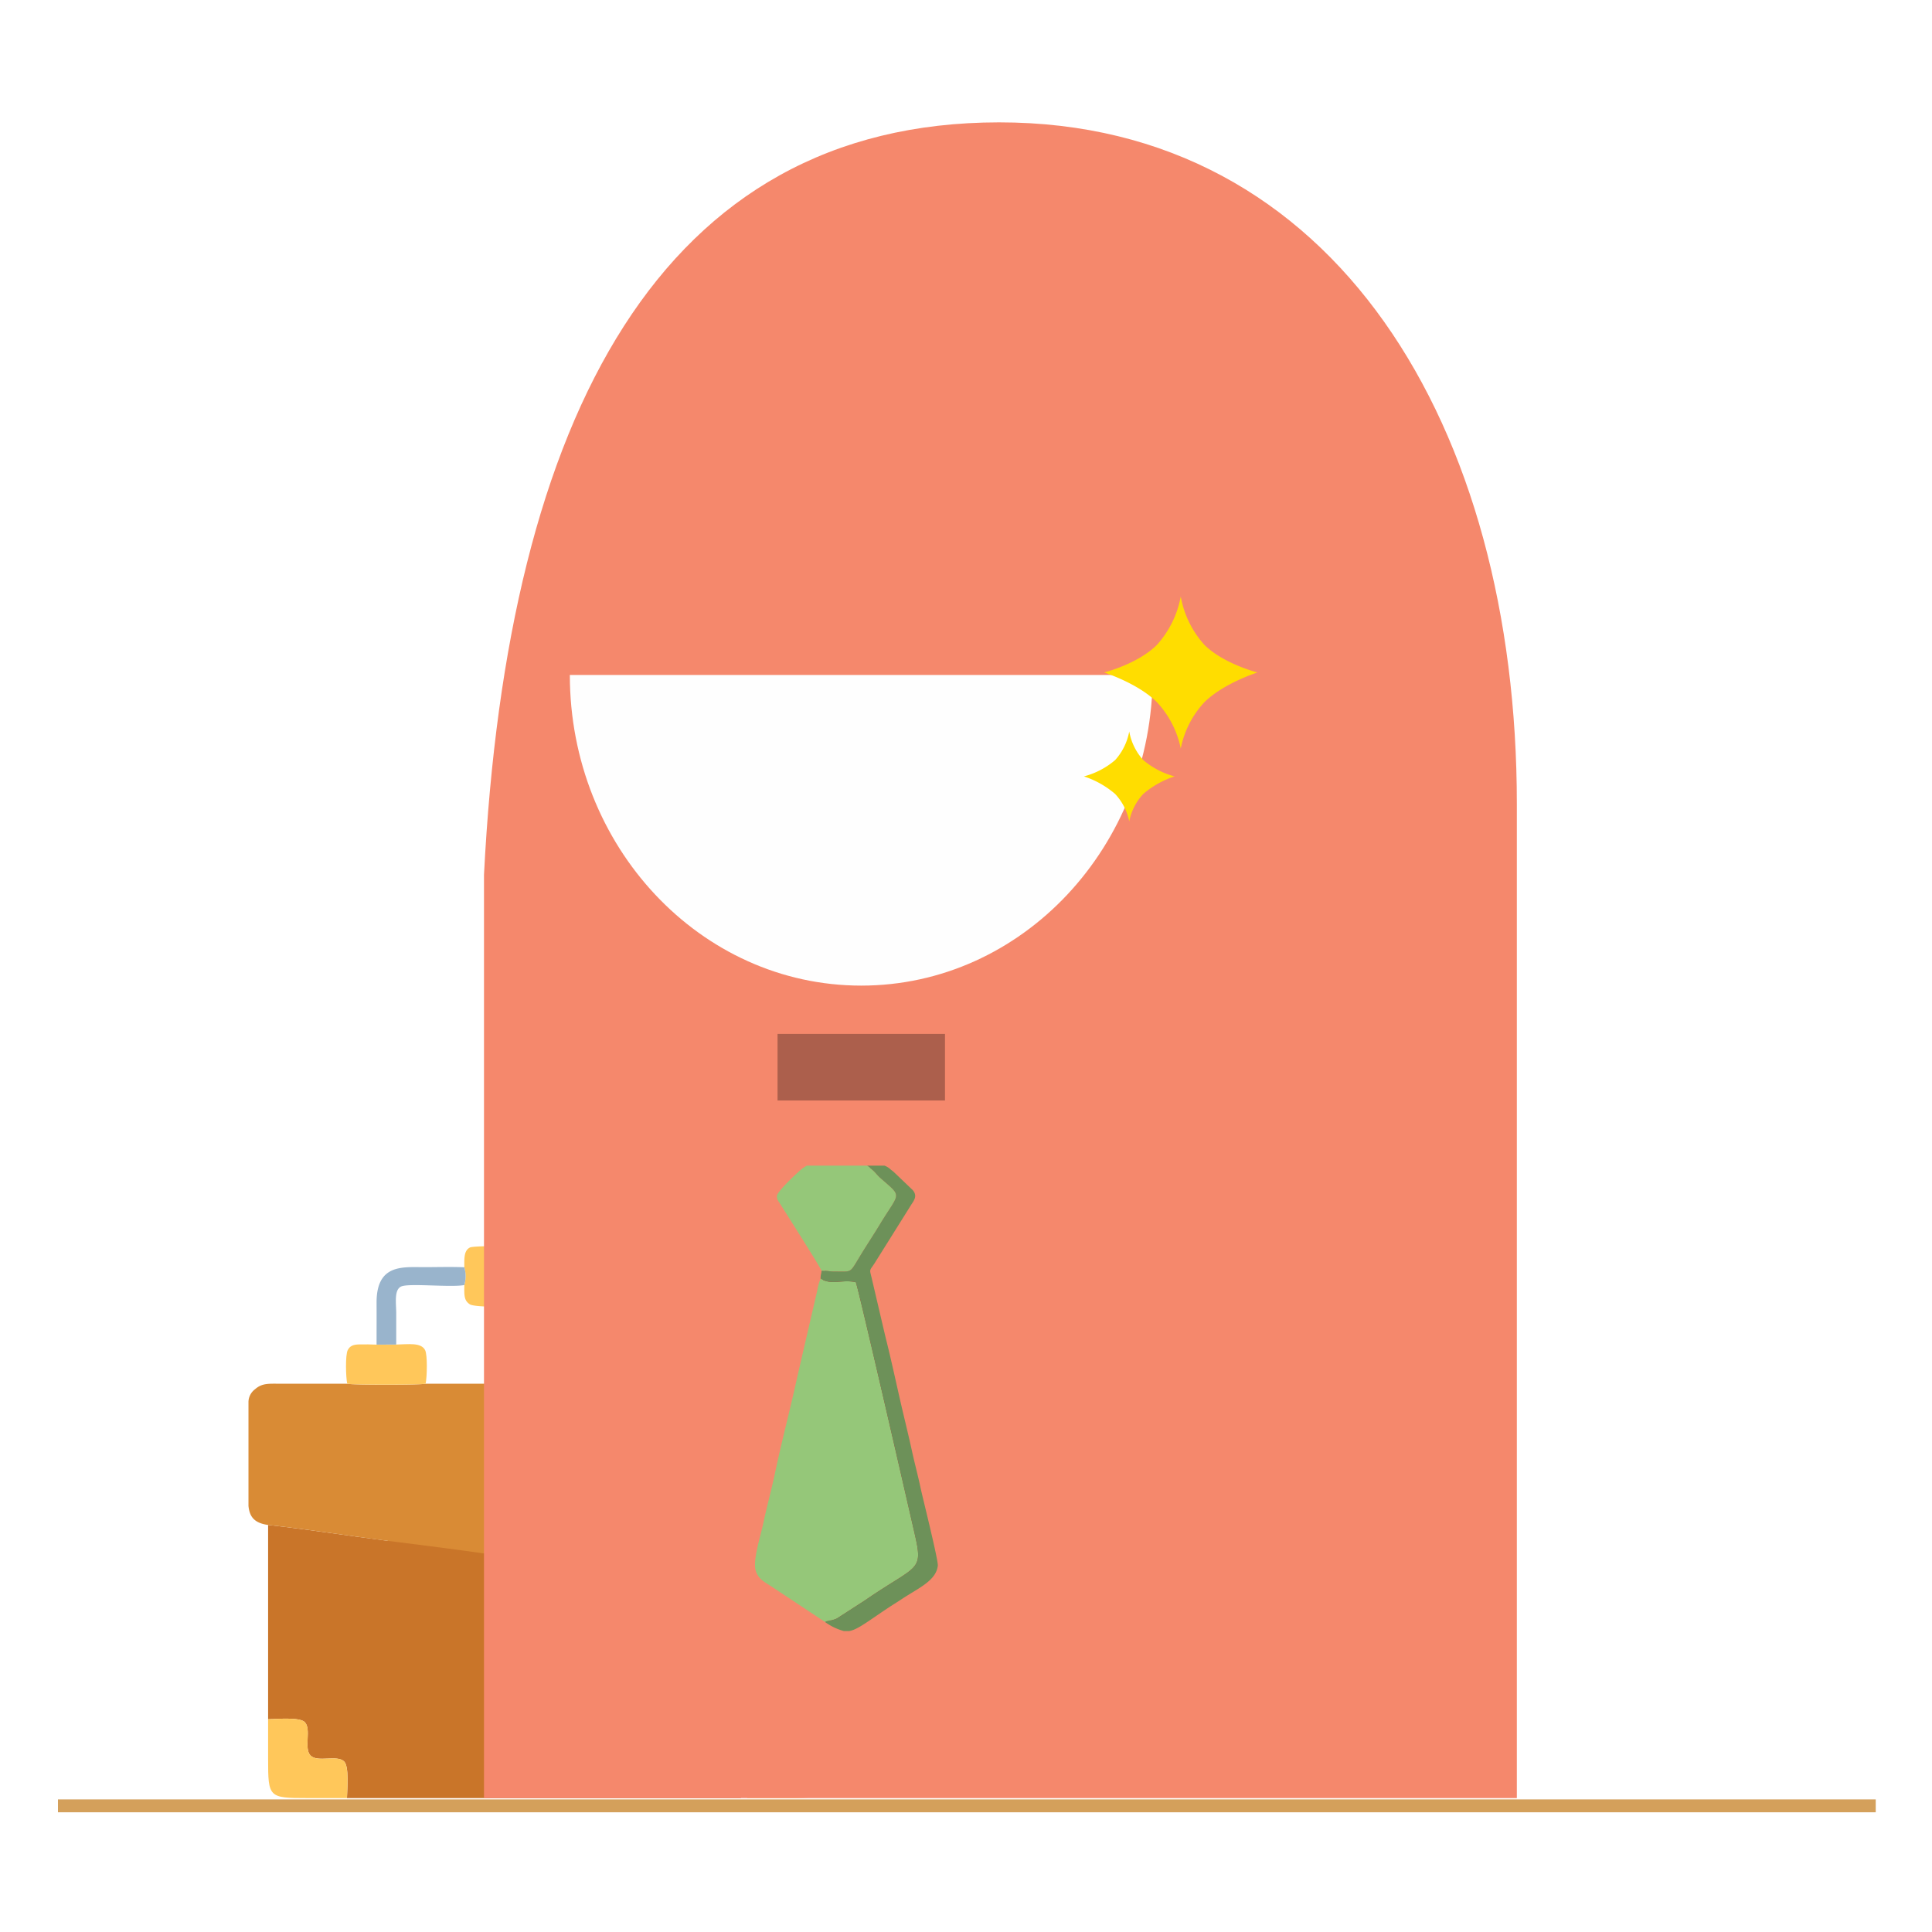 <svg xmlns="http://www.w3.org/2000/svg" xmlns:xlink="http://www.w3.org/1999/xlink" width="300" height="300" viewBox="0 0 300 300">
  <defs>
    <filter id="Caminho_689" x="122.544" y="235.393" width="7.257" height="32.769" filterUnits="userSpaceOnUse">
      <feOffset dx="1" input="SourceAlpha"/>
      <feGaussianBlur stdDeviation="0.5" result="blur"/>
      <feFlood flood-opacity="0.161"/>
      <feComposite operator="in" in2="blur"/>
      <feComposite in="SourceGraphic"/>
    </filter>
    <filter id="Caminho_690" x="114.465" y="265.38" width="15.403" height="15.326" filterUnits="userSpaceOnUse">
      <feOffset dx="1" input="SourceAlpha"/>
      <feGaussianBlur stdDeviation="0.5" result="blur-2"/>
      <feFlood flood-opacity="0.161"/>
      <feComposite operator="in" in2="blur-2"/>
      <feComposite in="SourceGraphic"/>
    </filter>
    <filter id="Caminho_692" x="123.09" y="213.32" width="9.757" height="25.479" filterUnits="userSpaceOnUse">
      <feOffset dx="1" input="SourceAlpha"/>
      <feGaussianBlur stdDeviation="0.5" result="blur-3"/>
      <feFlood flood-opacity="0.161"/>
      <feComposite operator="in" in2="blur-3"/>
      <feComposite in="SourceGraphic"/>
    </filter>
    <clipPath id="clip-Avatar_Empresário_22">
      <rect width="300" height="300"/>
    </clipPath>
  </defs>
  <g id="Avatar_Empresário_22" data-name="Avatar Empresário 22" clip-path="url(#clip-Avatar_Empresário_22)">
    <g id="Grupo_1695" data-name="Grupo 1695">
      <g id="Camada_x0020_1" transform="translate(38.584 193.455)">
        <g id="_1760838526240" transform="translate(-0.001 0)">
          <rect id="Retângulo_444" data-name="Retângulo 444" width="65.992" height="60.78" rx="6" transform="translate(87.627 84.386) rotate(180)" fill="#c97529"/>
          <path id="Caminho_685" data-name="Caminho 685" d="M0,30.17c1.347-.035,4.919-.361,5.7.452,1.062,1.108-.2,4.1.9,5.194s4.094-.166,5.194.9c.814.787.485,4.349.452,5.7H73.425c-.035-1.347-.361-4.916.451-5.7,1.1-1.06,4.1.2,5.195-.9s-.163-4.1.9-5.2c.786-.815,4.343-.458,5.7-.451v-.3H81.411L81.421.591,49.247,4.867c-.769,2.043.483,10.538-.347,11.7-.224,1.976-2.958,1.408-6.066,1.366-3.418-.047-5.822.6-6.081-1.429-.472-.934.172-9.521-.194-11.554C35.654,4.584,20.6,2.726,18.314,2.431,12.239,1.65,6.078.669,0,0Z" transform="translate(3.049 43.339)" fill="#c97529" fill-rule="evenodd"/>
          <path id="Caminho_686" data-name="Caminho 686" d="M3.049,21.936c6.078.669,12.239,1.65,18.314,2.431,2.289.294,17.339,2.152,18.246,2.523.366,2.034-.278,10.62.194,11.554l0-3.317.035-2.759c-.154-2.617-.076-5.685-.092-8.349-.009-1.606.15-2.457,1.82-2.523l8.446.028c1.742,0,1.989.587,1.986,2.315-.005,2.824-.023,5.7-.065,8.515l.028,2.8-.016,3.352c.83-1.166-.422-9.661.347-11.7L84.47,22.526l.922-.083c1.456-1.194,2.156-.558,2.146-4.693l0-13.622c0-2.788-.619-3.139-2.535-4.121H76.437C75.989.2,64.661.2,64.26.007H27.507C27.054.2,15.726.2,15.329.008H5.2c-1.985,0-3.043-.146-4.173.845A2.533,2.533,0,0,0,0,2.782V5.161q0,3.764,0,7.528V18.98c.167,1.618.824,2.647,3.047,2.958Z" transform="translate(0 21.404)" fill="#d98b35" fill-rule="evenodd"/>
          <path id="Caminho_687" data-name="Caminho 687" d="M0,3.328A4.937,4.937,0,0,1,0,6.09c0,1.483-.1,2.374.86,2.989.985.635,9.968.322,11.506.322h7.706c3.8,0,4.659.539,4.659-3.344a5.29,5.29,0,0,1,0-2.682c0-3.955-.67-3.293-4.481-3.293C18.052.082,1.782-.187.888.25-.071.719,0,1.929,0,3.327Z" transform="translate(33.515 0)" fill="#ffc75a" fill-rule="evenodd"/>
          <path id="Caminho_688" data-name="Caminho 688" d="M.1,10.872l12.1-.015c.042-2.818.059-5.691.064-8.515,0-1.728-.244-2.312-1.986-2.315L1.826,0C.155.066,0,.917.006,2.523.021,5.187-.055,8.255.1,10.872Z" transform="translate(39.744 42.899)" fill="#ffc75a" fill-rule="evenodd"/>
          <g transform="matrix(1, 0, 0, 1, -38.58, -193.45)" filter="url(#Caminho_689)">
            <path id="Caminho_689-2" data-name="Caminho 689" d="M.931.408.01.491,0,29.768H4.257V0Z" transform="translate(123.04 236.89)" fill="#b06328" fill-rule="evenodd"/>
          </g>
          <g transform="matrix(1, 0, 0, 1, -38.58, -193.45)" filter="url(#Caminho_690)">
            <path id="Caminho_690-2" data-name="Caminho 690" d="M.094,12.326H6.243c7.241,0,6.094-.032,6.094-12.242-1.357-.007-4.914-.365-5.7.451-1.059,1.1.2,4.1-.9,5.2s-4.095-.164-5.2.9c-.812.783-.486,4.352-.451,5.7Z" transform="translate(114.96 266.88)" fill="#ffc75a" fill-rule="evenodd"/>
          </g>
          <path id="Caminho_691" data-name="Caminho 691" d="M12.242,12.336c.032-1.349.362-4.911-.452-5.7-1.1-1.063-4.1.2-5.194-.9S6.76,1.654,5.7.546C4.918-.268,1.347.059,0,.094V6.242c0,6.016.077,6.094,6.094,6.094Z" transform="translate(3.049 73.415)" fill="#ffc75a" fill-rule="evenodd"/>
          <g transform="matrix(1, 0, 0, 1, -38.58, -193.45)" filter="url(#Caminho_692)">
            <path id="Caminho_692-2" data-name="Caminho 692" d="M.385,22.48l3.325-.408c.576-.246.847-.094,1.5-.45a2.855,2.855,0,0,0,1.543-2.653V17.124q0-3.34,0-6.679V2.87A3.2,3.2,0,0,0,6.4,1.652C5.095-.416,3.2.043,0,.043c1.915.982,2.539,1.334,2.535,4.121l0,13.621c.01,4.135-.69,3.5-2.145,4.693Z" transform="translate(123.59 214.82)" fill="#c97529" fill-rule="evenodd"/>
          </g>
          <path id="Caminho_693" data-name="Caminho 693" d="M.19,6.155c.4.194,11.729.192,12.177,0,.217-1.1.3-4.439-.079-5.206C11.676-.291,9.641.03,7.8.071L4.752.08C2.925.006.866-.272.263.949-.111,1.706-.04,5.075.19,6.155Z" transform="translate(64.072 15.255)" fill="#ffc75a" fill-rule="evenodd"/>
          <path id="Caminho_694" data-name="Caminho 694" d="M.187,6.15c.4.192,11.725.195,12.178,0,.222-1.092.3-4.444-.077-5.206C11.674-.3,9.644.031,7.8.064L4.752.081C3.9.036,2.911.03,2.052.045,1.09.061.575.309.263.944-.113,1.705-.037,5.06.187,6.15Z" transform="translate(15.144 15.26)" fill="#ffc75a" fill-rule="evenodd"/>
          <path id="Caminho_695" data-name="Caminho 695" d="M.173,2.81c2,.514,8.353-.307,9.746.229,1.182.455.828,2.429.828,4.011q0,2.518,0,5.037l3.047-.009c0-3.837.672-9.215-1.707-11.028C10.344-.277,9.443.06,6.626.06A57.351,57.351,0,0,0,.173.128,5.291,5.291,0,0,0,.173,2.81Z" transform="translate(58.076 3.247)" fill="#99b4cc" fill-rule="evenodd"/>
          <path id="Caminho_696" data-name="Caminho 696" d="M.005,12.058l3.047-.016q0-2.424,0-4.847c0-1.55-.38-3.725.828-4.19,1.3-.5,7.672.189,9.746-.2a4.937,4.937,0,0,0,0-2.762C11.585-.043,9.409.025,7.353.025,4.013.025-.028-.481,0,5.577c.01,2.16,0,4.32,0,6.48Z" transform="translate(19.891 3.283)" fill="#99b4cc" fill-rule="evenodd"/>
          <path id="Caminho_697" data-name="Caminho 697" d="M0,3.316C.259,5.345,2.663,4.7,6.081,4.745c3.108.043,5.842.61,6.065-1.366L12.162.027,0,0,0,3.317Z" transform="translate(39.802 56.531)" fill="#ffc75a" fill-rule="evenodd"/>
          <path id="Caminho_698" data-name="Caminho 698" d="M0,2.773,12.158,2.8,12.13,0,.035.014Z" transform="translate(39.807 53.757)" fill="#f19920" fill-rule="evenodd"/>
        </g>
      </g>
      <path id="Caminho_1595" data-name="Caminho 1595" d="M79.97,0C27.671.027,3.634,45.361,0,116.832V260.207H160.381V105.82C160.381,47.38,132.27-.027,79.97,0Z" transform="translate(75.154 19)" fill="#f5886c" fill-rule="evenodd"/>
      <path id="Caminho_1596" data-name="Caminho 1596" d="M90.22,64H44.97c0,26.634,20.257,48.24,45.25,48.24S135.47,90.634,135.47,64Z" transform="translate(43.514 40.805)" fill="#fefefe" fill-rule="evenodd"/>
      <path id="Caminho_1597" data-name="Caminho 1597" d="M98.5,114.554h-26V104.22h26Z" transform="translate(48.236 56.328)" fill-rule="evenodd" opacity="0.3"/>
      <path id="Caminho_1600" data-name="Caminho 1600" d="M-4652.871-10928.68h282.262" transform="translate(4661.871 11209.09)" fill="none" stroke="#d4a05b" stroke-width="2"/>
      <g id="Camada_x0020_1-2" data-name="Camada_x0020_1" transform="translate(117.236 180.631)">
        <g id="_1760564228816" transform="translate(0 0)">
          <path id="Caminho_699" data-name="Caminho 699" d="M15.651.418,10.017,0,2.609,23.581l7.408,39.231L0,68.656l2.609,1.982L16.9,62.812,11.06,16.591l7.3-11.478Z" transform="matrix(0.996, -0.087, 0.087, 0.996, 4.417, 1.601)" fill="#ba3434"/>
          <path id="Caminho_682" data-name="Caminho 682" d="M10.872,53.319,2.478,47.755C1.447,47.083.571,46.691.138,45.436c-.555-1.61.717-5.376,1.187-7.611.512-2.434,1.256-5.133,1.765-7.552,1.078-5.123,2.391-10.014,3.5-15.129l3.08-13.3A8.119,8.119,0,0,1,10.184,0c1.692,1.069,3.319.084,5.474.554.518,1.4,8.283,35.33,9.155,39.134,1.354,5.907.442,4.647-7.7,10.25l-4.378,2.827c-.7.37-1.492.276-1.86.554Z" transform="translate(0 17.912)" fill="#95c779" fill-rule="evenodd"/>
          <path id="Caminho_683" data-name="Caminho 683" d="M.688,70.866c.367-.278,1.16-.184,1.86-.554l4.378-2.827c8.145-5.6,9.057-4.343,7.7-10.25C13.757,53.431,5.992,19.5,5.474,18.1c-2.155-.469-3.782.516-5.474-.554,0-.712.125-.664.141-1.226.5-.048,1.305.127,1.976.124,2.762-.013,2.353.355,3.911-2.23,1.043-1.73,2.125-3.341,3.151-5.038,3.152-5.208,3.6-4.163.078-7.286-.418-.37-.572-.614-.964-1.008A10.014,10.014,0,0,0,7.206,0H9.913a2.865,2.865,0,0,1,1.018.645,4.992,4.992,0,0,1,.542.446L14.289,3.78c.871,1.01.119,1.72-.359,2.527l-5.6,8.939c-.81,1.2-.724.763-.339,2.456l2.089,8.923c1,3.947,1.818,7.916,2.738,11.8.472,1.994.915,3.8,1.36,5.84s.955,3.9,1.387,5.954c.242,1.148,2.719,11.044,2.639,11.872-.232,2.373-3.065,3.528-5.638,5.244-.738.492-1.471.93-2.231,1.44-3.228,2.165-4.656,3.3-5.905,3.5H3.619A8.9,8.9,0,0,1,.688,70.866Z" transform="translate(10.184 0.365)" fill="#6d9159" fill-rule="evenodd"/>
          <path id="Caminho_684" data-name="Caminho 684" d="M6.924,16.322c-.3-.767-5.842-9.453-6.616-10.695a1.233,1.233,0,0,1-.3-.952C.065,4.05,2.738,1.5,3.295,1.03A5.86,5.86,0,0,1,4.653,0h9.335a10.013,10.013,0,0,1,1.089.884c.391.394.546.638.963,1.008,3.526,3.122,3.073,2.078-.078,7.286-1.027,1.7-2.108,3.308-3.151,5.038-1.559,2.585-1.149,2.217-3.911,2.23-.671,0-1.48-.172-1.976-.124Z" transform="translate(3.401 0.365)" fill="#95c779" fill-rule="evenodd"/>
        </g>
      </g>
      <path id="Caminho_1598" data-name="Caminho 1598" d="M.078.078A15.12,15.12,0,0,0,7.987,2.79C12.177,2.771,16.837,0,16.837,0S14.3,4.89,14.279,9.082a14.686,14.686,0,0,0,2.49,7.687A14.863,14.863,0,0,0,9.063,14.3C4.87,14.315,0,16.837,0,16.837s2.771-4.621,2.771-8.83A15.393,15.393,0,0,0,.078.078Z" transform="translate(183.348 92.516) rotate(45)" fill="#fd0"/>
      <path id="Caminho_1599" data-name="Caminho 1599" d="M.046.046a8.943,8.943,0,0,0,4.679,1.6A12.413,12.413,0,0,0,9.959,0,14.207,14.207,0,0,0,8.446,5.372,8.687,8.687,0,0,0,9.919,9.919,8.792,8.792,0,0,0,5.361,8.457,14.2,14.2,0,0,0,0,9.959,12.152,12.152,0,0,0,1.639,4.736,9.1,9.1,0,0,0,.046.046Z" transform="translate(175.348 113.516) rotate(45)" fill="#fd0"/>
    </g>
  </g>
</svg>
